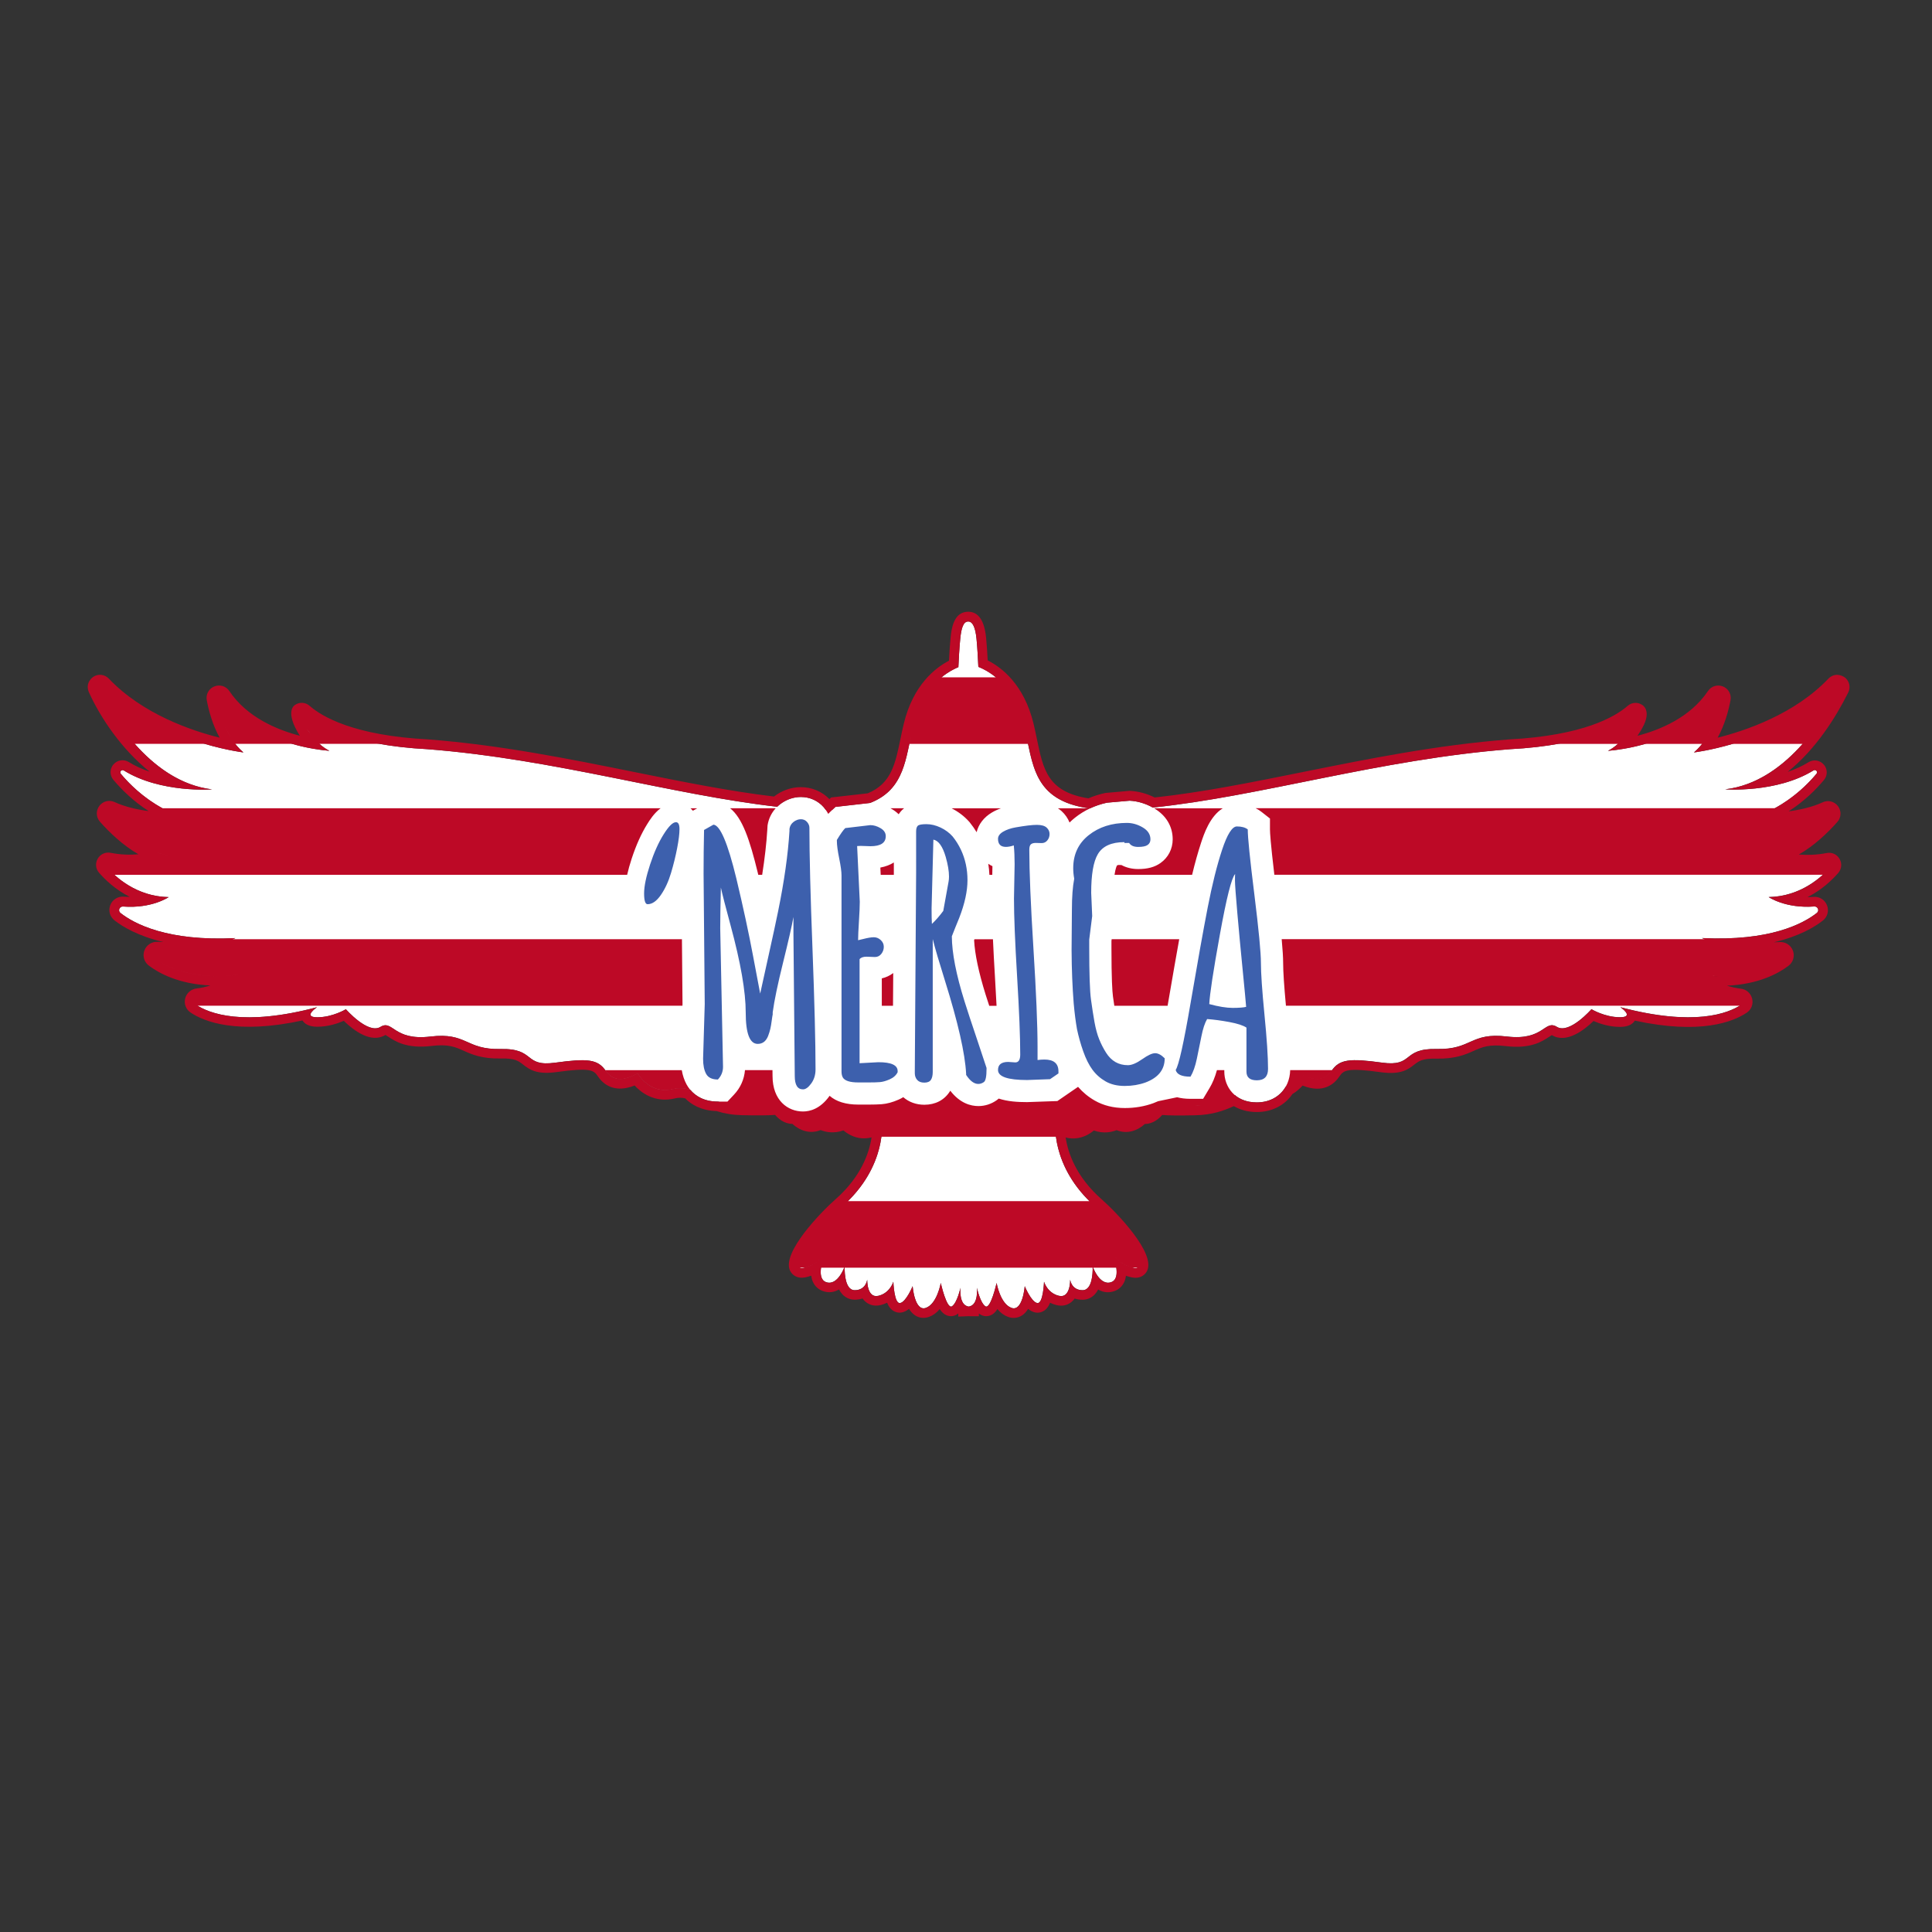 <?xml version="1.0" encoding="utf-8"?>
<!-- Generator: Adobe Illustrator 21.0.0, SVG Export Plug-In . SVG Version: 6.00 Build 0)  -->
<svg version="1.1" id="Calque_2" xmlns="http://www.w3.org/2000/svg" xmlns:xlink="http://www.w3.org/1999/xlink" x="0px" y="0px"
	 viewBox="0 0 600 600" style="enable-background:new 0 0 600 600;" xml:space="preserve">
<rect x="0" y="0" width="600" height="600" fill="#333333" stroke="none"/>
<style type="text/css">
	.st0{fill:#FFFFFF;}
	.st1{fill:#BD0926;}
	.st2{fill:#3D60AD;}
</style>
<path class="st0" d="M571.3,213.8c0.42-0.83-0.65-1.58-1.29-0.91c-16.71,17.56-43.94,20.78-43.94,20.78
	c5.34-4.53,7.53-12,8.42-16.69c0.17-0.93-1.05-1.42-1.57-0.63c-8.91,13.28-26.55,16.24-33.55,16.82c4.49-2.25,7.55-7.5,8.1-8.55
	c0.24-0.43,0.39-0.69,0.39-0.69l-0.06,0.04c0.29-0.59,0.55-1.15,0.78-1.68c0.29-0.67-0.53-1.27-1.08-0.78
	c-4.14,3.62-14.68,9.93-38.6,11.16c-40.31,3.14-77.33,14.65-110.88,18.12c-2.3-1.28-4.72-2-7.2-2.13l-7.06,0.62
	c-1.87,0.41-3.64,1.01-5.31,1.79c-17.96-2.43-17.57-14.03-20.4-25.65c-2.96-12.12-10.05-16.67-14.22-18.33
	c-0.1-2.22-0.28-5.77-0.57-8.73c-0.34-3.35-1.13-5.39-2.62-5.35c-1.47,0.03-2.1,2-2.43,5.35c-0.3,3-0.48,6.61-0.58,8.82
	c-4.19,1.73-11.1,6.32-14.01,18.24c-2.4,9.84-2.48,19.67-13.38,23.93l-10.79,1.23l-0.96,0.9c-0.66,0.03-1.34,0.04-2.04,0.05
	c-0.2-0.28-0.41-0.56-0.64-0.83c-1.8-2.06-4.33-3.19-7.1-3.19c-2.29,0-4.51,0.77-6.43,2.23c-0.33,0.25-0.64,0.53-0.93,0.81
	c-32.94-3.74-69.2-14.82-108.58-17.88c-23.92-1.23-34.46-7.54-38.6-11.16c-0.55-0.48-1.37,0.11-1.08,0.78
	c0.23,0.53,0.49,1.09,0.78,1.68l-0.06-0.04c0,0,0.14,0.26,0.39,0.69c0.55,1.05,3.61,6.3,8.1,8.55c-7-0.58-24.64-3.55-33.55-16.82
	c-0.53-0.78-1.75-0.3-1.57,0.63c0.88,4.69,3.08,12.16,8.42,16.69c0,0-27.24-3.22-43.94-20.78c-0.64-0.67-1.71,0.08-1.29,0.91
	c4.86,9.63,16.88,29.11,35.5,31.36c0,0-15.99,1.2-27.4-5.88c-0.7-0.43-1.45,0.42-0.93,1.05c4.02,4.81,12.24,12.62,24.58,14.82
	c0,0-16.51,1.94-27.77-3.25c-0.88-0.4-1.68,0.68-1.04,1.4c4.22,4.76,12.17,12.24,20.82,12.58c0,0-9.26,4.19-20.33,2
	c-0.74-0.15-1.24,0.71-0.75,1.28c2.7,3.12,9.28,9.27,19.33,9.45c0,0-5.2,3.6-14.16,2.92c-1.12-0.08-1.68,1.32-0.8,2.01
	c4.27,3.35,14.59,8.85,35.68,7.8c0,0-11.63,5.07-24.28,4.23c-1.12-0.07-1.66,1.32-0.76,1.99c4.18,3.16,13.82,7.96,31.16,4.26
	c0,0-8,7.05-17.81,8.2c-1.03,0.12-1.39,1.43-0.53,2c4.06,2.72,14.61,6.85,37.56,0.78c0,0-4.62,3.12,0.12,3.12
	c4.74,0,8.86-2.5,8.86-2.5s6.87,7.86,10.73,5.49c3.87-2.37,3.99,4.37,15.48,3c11.48-1.37,10.86,4.12,21.84,3.87
	c10.98-0.25,6.99,5.62,16.98,4.24c9.99-1.37,13.23-1.12,15.73,2.62c2.5,3.74,6.49,2.62,9.86,0.75c0,0,3.62,6.62,10.86,4.87
	c2.09-0.5,3.82-0.3,5.51,0.23c1.5,1.77,4.12,3.61,8.53,3.61h0.07c2.07,0.69,4.48,1.2,7.49,1.27c11.36,0.25,11.61-0.37,11.61-0.37
	s2,3.99,5.12,2.87c0,0,3.37,4.62,7.61,1.75c0,0,3.37,2.5,7.74-0.12c0,0,4.93,6.62,11.3,0.44c0,0,1.87,14.23-12.36,26.77
	c-10.47,9.23-16.54,19.97-12.05,19.1c4.49-0.87,6.74-4.49,6.74-4.49s-3.25,7.61,0.37,8.86c3.62,1.25,5.74-4.87,5.74-4.87
	s-0.37,7.36,3.12,7.36s3.87-3.25,3.87-3.25s-0.12,5.87,3.5,4.99c3.62-0.87,4.62-4.37,4.62-4.37s0.25,6.99,2.12,6.62
	c1.87-0.37,3.87-5.24,3.87-5.24s0.62,7.99,4.12,6.74c3.5-1.25,4.62-7.74,4.62-7.74s1.87,8.36,3.5,7.24
	c1.62-1.12,2.62-5.74,2.62-5.74s-0.56,5.22,2.35,5.79v0.06c0.07,0,0.13-0.02,0.2-0.03c0.07,0.01,0.13,0.03,0.2,0.03v-0.06
	c2.92-0.56,2.35-5.79,2.35-5.79s1,4.62,2.62,5.74c1.62,1.12,3.5-7.24,3.5-7.24s1.12,6.49,4.62,7.74c3.5,1.25,4.12-6.74,4.12-6.74
	s2,4.87,3.87,5.24c1.87,0.37,2.12-6.62,2.12-6.62s1,3.5,4.62,4.37c3.62,0.87,3.5-4.99,3.5-4.99s0.37,3.25,3.87,3.25
	s3.12-7.36,3.12-7.36s2.12,6.12,5.74,4.87c3.62-1.25,0.37-8.86,0.37-8.86s2.25,3.62,6.74,4.49c4.49,0.87-1.58-9.87-12.05-19.1
	c-14.23-12.54-12.36-26.77-12.36-26.77c6.37,6.18,11.3-0.44,11.3-0.44c4.37,2.62,7.74,0.12,7.74,0.12c4.24,2.87,7.61-1.75,7.61-1.75
	c3.12,1.12,5.12-2.87,5.12-2.87s0.25,0.62,11.61,0.37c5.67-0.12,9.25-1.83,12.32-3.3c1.63,1.38,3.89,2.28,6.84,2.28
	c3.99,0,7.18-1.84,8.92-4.82c2.91-1.5,4.37-4.16,4.37-4.16c3.37,1.87,7.36,3,9.86-0.75c2.5-3.74,5.74-3.99,15.73-2.62
	c9.99,1.37,5.99-4.49,16.98-4.24c10.98,0.25,10.36-5.24,21.84-3.87c11.48,1.37,11.61-5.37,15.48-3c3.87,2.37,10.73-5.49,10.73-5.49
	s4.12,2.5,8.86,2.5c4.74,0,0.12-3.12,0.12-3.12c22.95,6.08,33.5,1.94,37.56-0.78c0.86-0.57,0.5-1.88-0.53-2
	c-9.81-1.15-17.81-8.2-17.81-8.2c17.34,3.7,26.98-1.11,31.16-4.26c0.89-0.67,0.35-2.07-0.76-1.99c-12.65,0.84-24.28-4.23-24.28-4.23
	c21.09,1.05,31.41-4.45,35.68-7.8c0.88-0.69,0.32-2.09-0.8-2.01c-8.96,0.67-14.16-2.92-14.16-2.92c10.04-0.19,16.62-6.33,19.33-9.45
	c0.49-0.57-0.01-1.43-0.75-1.28c-11.06,2.19-20.33-2-20.33-2c8.65-0.34,16.6-7.82,20.82-12.58c0.64-0.72-0.17-1.81-1.04-1.4
	c-11.26,5.19-27.77,3.25-27.77,3.25c12.34-2.2,20.56-10,24.58-14.82c0.53-0.63-0.23-1.48-0.93-1.05c-11.41,7.08-27.4,5.88-27.4,5.88
	C554.42,242.92,566.44,223.43,571.3,213.8z"/>
<path class="st1" d="M308.16,271.69h-0.89c-0.06-1.16-0.16-2.31-0.35-3.43c0.41,0.28,0.84,0.53,1.29,0.74L308.16,271.69z
	 M345.17,292.22v2.07c0,9.67,0.26,13.59,0.47,15.17c0.14,1.01,0.28,1.96,0.42,2.89h16.55c0.12-0.69,0.24-1.4,0.37-2.15
	c1.19-6.99,2.28-13.17,3.24-18.52h-20.98L345.17,292.22z M301.01,255.22l0.13,0.15c0.8,0.99,1.51,2.01,2.16,3.08
	c0.59-2.46,2.23-4.62,4.71-6.1c0.87-0.52,1.83-0.96,2.86-1.33h-15.35C297.64,252.1,299.49,253.5,301.01,255.22z M308.37,291.69
	h-5.74c-0.04,0.1-0.08,0.2-0.11,0.29c0.22,4.34,1.43,10.03,3.58,16.93c0.32,1,0.69,2.15,1.12,3.46h2.27
	c-0.13-2.67-0.29-5.56-0.48-8.68C308.74,299.25,308.53,295.25,308.37,291.69z M555.18,239.71c2.39-0.81,4.55-1.8,6.44-2.98
	c1.56-0.98,3.57-0.67,4.77,0.72c0.16,0.18,0.29,0.37,0.41,0.57l0.07-0.03l-0.05,0.05c0.76,1.32,0.63,3-0.39,4.21
	c-2.41,2.89-6.05,6.56-10.95,9.71c3.57-0.46,7.34-1.31,10.58-2.8c1.68-0.78,3.64-0.28,4.75,1.21c1.11,1.49,1.03,3.51-0.21,4.9
	c-2.87,3.24-7.02,7.28-11.95,10.11c2.56,0.2,5.53,0.15,8.63-0.46c1.62-0.32,3.19,0.39,4.01,1.81s0.66,3.13-0.41,4.38
	c-1.75,2.02-4.96,5.18-9.53,7.5c0.62,0,1.24-0.03,1.87-0.08c1.83-0.14,3.51,0.92,4.18,2.63c0.66,1.7,0.14,3.6-1.3,4.73
	c-2.48,1.95-7.26,4.87-15.22,6.75c0.6-0.01,1.19-0.04,1.77-0.08c1.85-0.11,3.51,0.96,4.15,2.67c0.02,0.07,0.05,0.13,0.07,0.2l0.05,0
	l-0.04,0.03c0.51,1.65-0.06,3.43-1.46,4.49c-3.06,2.31-9.21,5.74-19.1,6.16c1.37,0.42,2.81,0.76,4.29,0.93
	c1.74,0.2,3.14,1.44,3.54,3.14c0.4,1.67-0.26,3.38-1.7,4.33c-4.24,2.84-14.35,6.87-34.74,2.45c-0.62,1.02-1.93,1.95-4.61,1.95
	c-3.31,0-6.31-1-8.22-1.83c-2.83,2.75-8.43,7.15-12.94,4.38c-0.26,0.14-0.65,0.41-0.85,0.54c-2.14,1.42-5.72,3.8-13.42,2.88
	c-5.26-0.63-7.35,0.3-10,1.48c-2.53,1.13-5.67,2.51-11.56,2.41c-4.4-0.11-5.48,0.76-6.89,1.86c-1.95,1.51-4.13,3.21-10.43,2.35
	c-10.47-1.44-11.55-0.59-12.82,1.31c-1.49,2.24-4.91,5.45-11.44,2.85c-0.78,0.86-1.83,1.83-3.17,2.64
	c-2.41,3.55-6.41,5.57-11.05,5.57c-2.65,0-5.1-0.63-7.14-1.83c-3,1.37-6.67,2.73-11.96,2.84c-5.04,0.11-8.29,0.08-10.29-0.09
	c-1.01,1.18-2.85,2.78-5.37,2.79c-2.13,1.96-5.36,3.31-8.77,1.92c-1.57,0.62-4.1,1.16-7.08,0.11c-1.34,1.12-3.26,2.24-5.69,2.44
	c-1.03,0.08-2.05-0.01-3.06-0.28c0.73,4.85,3.25,12.22,11.16,19.19c4.54,4,16.87,16.67,14.13,22.24c-0.64,1.3-2.2,2.52-4.64,2.05
	c-0.65-0.13-1.29-0.3-1.92-0.53c-0.09,0.69-0.26,1.32-0.51,1.88c-0.62,1.39-1.73,2.42-3.14,2.9c-1.71,0.59-3.43,0.41-4.99-0.51
	c-0.3,0.59-0.66,1.11-1.07,1.54c-1.02,1.07-2.33,1.64-3.79,1.64c-0.87,0-1.68-0.13-2.43-0.38c-0.3,0.42-0.65,0.79-1.03,1.1
	c-1.26,1.02-2.9,1.36-4.6,0.94c-0.71-0.17-1.38-0.42-2.01-0.73c-0.41,1.01-0.92,1.75-1.56,2.26c-0.89,0.7-1.97,0.97-3.06,0.75
	c-0.75-0.15-1.49-0.52-2.2-1.11c-0.53,0.88-1.16,1.56-1.88,2.03c-0.8,0.52-1.67,0.78-2.59,0.78c-0.57,0-1.15-0.1-1.73-0.31
	c-1.25-0.45-2.37-1.26-3.33-2.43c-0.65,1.01-1.36,1.65-2.18,1.96c-1.09,0.43-2.33,0.28-3.31-0.39c-0.09-0.06-0.18-0.13-0.27-0.2
	v0.85l-3.07-0.01c-0.05,0-0.09,0-0.12-0.01c-0.03,0-0.05,0-0.08,0l-3.13,0.13v-0.97c-0.09,0.07-0.18,0.14-0.27,0.2
	c-0.99,0.69-2.2,0.83-3.31,0.39c-0.81-0.32-1.53-0.96-2.18-1.96c-0.96,1.17-2.08,1.98-3.33,2.43c-1.5,0.53-3.04,0.37-4.32-0.47
	c-0.72-0.47-1.35-1.15-1.88-2.03c-0.71,0.59-1.45,0.96-2.2,1.11c-1.06,0.22-2.18-0.06-3.05-0.75c-0.64-0.5-1.16-1.25-1.56-2.26
	c-0.63,0.32-1.3,0.56-2.01,0.73c-1.7,0.41-3.34,0.08-4.6-0.95c-0.38-0.31-0.73-0.68-1.03-1.1c-0.75,0.25-1.56,0.38-2.43,0.38
	c-1.46,0-2.77-0.57-3.79-1.64c-0.41-0.43-0.76-0.94-1.07-1.54c-1.56,0.92-3.27,1.11-4.99,0.51c-1.41-0.49-2.53-1.52-3.14-2.9
	c-0.25-0.56-0.42-1.19-0.51-1.88c-0.62,0.22-1.26,0.4-1.91,0.53c-2.44,0.47-4-0.75-4.64-2.05c-2.74-5.57,9.59-18.25,14.13-22.25
	c7.91-6.97,10.43-14.34,11.16-19.19c-1.01,0.27-2.03,0.36-3.06,0.28c-2.42-0.19-4.34-1.32-5.68-2.44c-2.98,1.06-5.51,0.52-7.08-0.11
	c-3.41,1.39-6.64,0.04-8.77-1.92c-2.52-0.01-4.35-1.61-5.37-2.79c-2,0.17-5.26,0.2-10.29,0.09c-2.78-0.06-5.37-0.48-7.91-1.28
	c-4.86-0.13-7.94-2.14-9.73-3.95c-1.1-0.25-2.09-0.25-3.18,0.02c-6.37,1.54-10.63-1.95-12.51-4.01c-6.51,2.59-9.93-0.62-11.42-2.86
	c-1.27-1.9-2.34-2.76-12.82-1.31c-6.29,0.86-8.48-0.84-10.41-2.34c-1.43-1.12-2.54-1.98-6.9-1.88c-5.89,0.13-9.04-1.28-11.56-2.41
	c-2.65-1.18-4.74-2.11-10-1.48c-7.69,0.92-11.28-1.46-13.42-2.88c-0.2-0.13-0.59-0.39-0.85-0.54c-4.41,2.7-9.74-1.26-12.94-4.38
	c-1.91,0.83-4.91,1.83-8.22,1.83c-2.68,0-3.99-0.94-4.61-1.95c-20.39,4.42-30.5,0.39-34.74-2.45c-1.43-0.96-2.1-2.66-1.7-4.34
	c0.41-1.7,1.8-2.93,3.54-3.14c1.39-0.16,2.83-0.48,4.3-0.94c-9.89-0.42-16.04-3.85-19.11-6.16c-1.4-1.06-1.97-2.83-1.46-4.48
	l-0.04-0.03l0.05,0c0.02-0.07,0.04-0.13,0.07-0.2c0.64-1.72,2.32-2.79,4.15-2.68c0.58,0.04,1.17,0.07,1.77,0.08
	c-7.96-1.88-12.74-4.81-15.22-6.75c-1.44-1.13-1.96-3.03-1.3-4.73c0.66-1.7,2.34-2.75,4.17-2.63c0.63,0.05,1.26,0.07,1.88,0.08
	c-4.57-2.32-7.78-5.48-9.53-7.5c-1.08-1.24-1.24-2.96-0.41-4.38c0.82-1.41,2.4-2.12,4.01-1.81c3.1,0.62,6.07,0.67,8.63,0.46
	c-4.93-2.84-9.08-6.87-11.95-10.11c-1.23-1.39-1.32-3.41-0.21-4.9c1.11-1.5,3.07-1.99,4.75-1.21c3.23,1.49,7.01,2.33,10.57,2.8
	c-4.9-3.16-8.53-6.83-10.95-9.71c-1.02-1.22-1.14-2.89-0.38-4.21l-0.05-0.05l0.06,0.03c0.12-0.2,0.25-0.39,0.41-0.57
	c1.2-1.38,3.21-1.68,4.77-0.71c1.89,1.17,4.05,2.17,6.44,2.98c-8.69-6.97-15.2-16.64-18.8-24.56c-1.37-3.01,1.13-4.77,1.2-4.82
	c1.55-1.1,3.63-0.89,4.95,0.49c10.48,11.02,25.71,16.17,34.4,18.33c-2.22-4.03-3.38-8.38-3.99-11.62c-0.31-1.67,0.46-3.28,1.9-4.08
	l-0.03-0.1l0.07,0.08c0.12-0.07,0.25-0.13,0.39-0.18c1.72-0.7,3.65-0.12,4.68,1.42c5.49,8.19,14.9,12.07,21.88,13.88
	c-4.95-7.84-1.48-9.57-1.48-9.57c1.39-0.96,3.23-0.85,4.51,0.27c3.87,3.39,13.79,9.24,36.78,10.43c22.5,1.75,43.66,6.02,64.12,10.15
	c15.17,3.06,29.51,5.95,43.33,7.6c0.03-0.02,0.06-0.04,0.08-0.06c2.45-1.86,5.3-2.85,8.25-2.85c3.41,0,6.54,1.31,8.88,3.7l0.53-0.5
	l11.38-1.29c7.3-3.02,8.55-9.12,10.14-16.83c0.33-1.61,0.67-3.24,1.07-4.87c2.9-11.92,9.71-17.24,14.01-19.48
	c0.14-2.79,0.31-5.2,0.51-7.16c0.24-2.38,0.79-7.96,5.35-8.05l0.11,0c3.16,0,5.03,2.71,5.56,8.05c0.23,2.31,0.39,4.98,0.5,7.05
	c4.37,2.22,11.28,7.53,14.22,19.59c0.4,1.64,0.74,3.27,1.06,4.84c1.96,9.53,3.38,16.43,15.99,18.42c1.63-0.7,3.34-1.25,5.1-1.63
	l0.28-0.05l7.36-0.65l0.21,0.01c2.62,0.14,5.18,0.83,7.63,2.05c14.63-1.57,29.88-4.65,46.01-7.9c20.46-4.12,41.62-8.39,64.05-10.13
	c23.05-1.19,32.98-7.05,36.85-10.43c1.28-1.12,3.12-1.22,4.51-0.27c0,0,3.1,1.63,0.03,7.13c0,0-0.53,1.02-1.51,2.44
	c6.98-1.81,16.38-5.69,21.88-13.88c1.04-1.54,2.96-2.13,4.68-1.43c0.13,0.05,0.26,0.12,0.39,0.18l0.07-0.09l-0.03,0.11
	c1.44,0.8,2.21,2.42,1.9,4.08c-0.61,3.24-1.77,7.58-3.99,11.62c8.69-2.17,23.93-7.33,34.39-18.33c0.74-0.78,1.73-1.18,2.73-1.19
	c0,0,1.2-0.03,2.43,0.85l0.23,0.2c1.2,1.14,1.54,2.93,0.76,4.46C570.06,222.92,563.87,232.74,555.18,239.71z M534.2,218.36
	c0.11-0.48,0.2-0.94,0.28-1.37c0.02-0.12,0.02-0.23,0-0.33c0.02,0.1,0.02,0.21,0,0.33C534.4,217.42,534.31,217.89,534.2,218.36z
	 M93.09,222.3C93.09,222.3,93.09,222.3,93.09,222.3c-0.04-0.09-0.06-0.17-0.06-0.25C93.04,222.13,93.06,222.22,93.09,222.3
	C93.09,222.3,93.09,222.3,93.09,222.3z M67.46,218.36c-0.11-0.48-0.2-0.94-0.28-1.37c-0.02-0.12-0.02-0.23,0-0.33
	c-0.02,0.1-0.02,0.21,0,0.33C67.26,217.42,67.36,217.88,67.46,218.36z M31.23,215.49c-0.31-0.59-0.61-1.15-0.87-1.68
	c-0.05-0.1-0.08-0.21-0.09-0.3c0.01,0.1,0.04,0.2,0.09,0.3C30.63,214.34,30.92,214.9,31.23,215.49z M34.14,254.22
	c-0.29-0.32-0.57-0.62-0.83-0.92c-0.08-0.09-0.14-0.19-0.17-0.28c0.04,0.1,0.09,0.19,0.17,0.28
	C33.57,253.6,33.85,253.91,34.14,254.22z M33.23,269.37c-0.06-0.07-0.13-0.14-0.18-0.21c-0.06-0.07-0.11-0.15-0.14-0.22
	c0.03,0.08,0.08,0.15,0.14,0.22C33.11,269.23,33.18,269.3,33.23,269.37z M568.22,269.6c0.13-0.15,0.27-0.3,0.39-0.44
	c0.22-0.26,0.23-0.57,0.12-0.82c0.11,0.26,0.1,0.57-0.12,0.82C568.49,269.3,568.36,269.45,568.22,269.6z M567.53,254.22
	c0.29-0.32,0.57-0.62,0.83-0.92c0.08-0.09,0.14-0.19,0.17-0.28c-0.04,0.1-0.09,0.19-0.17,0.28
	C568.1,253.6,567.82,253.91,567.53,254.22z M529.89,229.24c0.74-1.15,1.38-2.35,1.93-3.56
	C531.27,226.88,530.63,228.09,529.89,229.24z M507.79,223.98L507.79,223.98c0.29-0.59,0.55-1.15,0.78-1.68
	c0.04-0.08,0.06-0.17,0.06-0.25c0,0.08-0.02,0.16-0.06,0.25C508.34,222.83,508.08,223.39,507.79,223.98z M507.85,223.94
	c0,0-0.01,0.03-0.02,0.04C507.83,223.97,507.85,223.94,507.85,223.94L507.85,223.94z M507.46,224.63
	C507.46,224.63,507.46,224.63,507.46,224.63c0.05-0.09,0.09-0.16,0.13-0.23C507.55,224.47,507.51,224.54,507.46,224.63
	C507.46,224.63,507.46,224.63,507.46,224.63z M506.48,226.26c0.31-0.47,0.56-0.88,0.73-1.19
	C507.03,225.38,506.79,225.79,506.48,226.26z M505.22,228.03c0.45-0.58,0.83-1.12,1.16-1.61
	C506.06,226.9,505.67,227.45,505.22,228.03z M503.54,229.97c0.57-0.59,1.08-1.19,1.54-1.77
	C504.63,228.78,504.11,229.38,503.54,229.97z M292.41,210.35h16.86c-1.97-1.62-3.9-2.63-5.43-3.24c-0.1-2.22-0.28-5.77-0.57-8.73
	c-0.34-3.35-1.13-5.39-2.62-5.35c-1.47,0.03-2.1,2-2.43,5.35c-0.3,3-0.48,6.61-0.58,8.82C296.13,207.82,294.29,208.81,292.41,210.35
	z M96.58,228.2c0.46,0.58,0.97,1.18,1.54,1.77C97.55,229.38,97.04,228.78,96.58,228.2z M95.28,226.41c0.32,0.49,0.71,1.04,1.16,1.61
	C96,227.45,95.61,226.9,95.28,226.41z M94.45,225.07c0.18,0.31,0.42,0.72,0.73,1.19C94.88,225.79,94.63,225.38,94.45,225.07z
	 M94.07,224.4c0.04,0.07,0.08,0.14,0.13,0.23c0,0,0,0,0,0c0,0,0,0,0,0C94.16,224.54,94.11,224.47,94.07,224.4z M93.82,223.94
	c0,0,0.01,0.03,0.02,0.04C93.83,223.97,93.82,223.94,93.82,223.94L93.82,223.94z M69.84,225.68c0.55,1.21,1.18,2.41,1.93,3.56
	C71.03,228.09,70.39,226.88,69.84,225.68z M79.21,301.83L79.21,301.83c-17.34,3.7-26.98-1.11-31.16-4.26
	c-0.08-0.06-0.15-0.13-0.21-0.21c0.06,0.07,0.13,0.14,0.21,0.21C52.24,300.73,61.88,305.53,79.21,301.83z M248.08,393.33
	c-0.24-0.59-0.02-1.64,0.6-3C248.06,391.69,247.84,392.74,248.08,393.33z M256.22,389.34L256.22,389.34c0,0-2.05,3.29-6.15,4.35
	h-1.69c0.24,0.18,0.6,0.24,1.1,0.14C253.97,392.96,256.21,389.34,256.22,389.34z M262.33,393.33L262.33,393.33
	c0,0-0.05,0.14-0.14,0.36h-7.2c-0.28,1.94-0.1,3.93,1.6,4.51C260.21,399.45,262.33,393.33,262.33,393.33z M339.34,393.69h-77.02
	c-0.02,1.47,0.1,7.01,3.13,7.01c3.5,0,3.87-3.25,3.87-3.25s-0.12,5.87,3.5,4.99c3.62-0.87,4.62-4.37,4.62-4.37s0.25,6.99,2.12,6.62
	c1.87-0.37,3.87-5.24,3.87-5.24s0.62,7.99,4.12,6.74c3.5-1.25,4.62-7.74,4.62-7.74s1.87,8.36,3.5,7.24
	c1.62-1.12,2.62-5.74,2.62-5.74s-0.56,5.22,2.35,5.79v0.06c0.07,0,0.13-0.02,0.2-0.03c0.07,0.01,0.13,0.03,0.2,0.03v-0.06
	c2.92-0.56,2.35-5.79,2.35-5.79s1,4.62,2.62,5.74c1.62,1.12,3.5-7.24,3.5-7.24s1.12,6.49,4.62,7.74c3.5,1.25,4.12-6.74,4.12-6.74
	s2,4.87,3.87,5.24c1.87,0.37,2.12-6.62,2.12-6.62s1,3.5,4.62,4.37c3.62,0.87,3.5-4.99,3.5-4.99s0.37,3.25,3.87,3.25
	C339.24,400.69,339.36,395.15,339.34,393.69z M352.99,390.33c0.62,1.36,0.84,2.41,0.6,3C353.83,392.74,353.61,391.69,352.99,390.33z
	 M345.45,389.34L345.45,389.34c0,0,2.25,3.62,6.74,4.49c0.5,0.1,0.86,0.03,1.1-0.14h-1.69C347.5,392.63,345.45,389.34,345.45,389.34
	z M339.33,393.33c0,0,2.12,6.12,5.74,4.87c1.7-0.58,1.88-2.57,1.6-4.51h-7.2C339.38,393.47,339.33,393.33,339.33,393.33
	L339.33,393.33z M327.93,353.02h-54.2c-0.63,4.89-2.91,12.61-10.39,20h74.98C330.84,365.63,328.57,357.91,327.93,353.02z
	 M372.98,343.29c-0.59,0.05-1.19,0.09-1.82,0.11c-11.36,0.25-11.61-0.37-11.61-0.37s-2,3.99-5.12,2.87c0,0-3.37,4.62-7.61,1.75
	c0,0-3.37,2.5-7.74-0.12c0,0-4.93,6.62-11.3,0.44l0,0l0,0c6.37,6.18,11.3-0.44,11.3-0.44c4.37,2.62,7.74,0.12,7.74,0.12
	c4.24,2.87,7.61-1.75,7.61-1.75c3.12,1.12,5.12-2.87,5.12-2.87s0.25,0.62,11.61,0.37C371.8,343.39,372.4,343.35,372.98,343.29z
	 M522.45,301.83L522.45,301.83c17.34,3.7,26.98-1.11,31.16-4.26c0.08-0.06,0.15-0.13,0.21-0.21c-0.06,0.07-0.13,0.14-0.21,0.21
	C549.43,300.73,539.79,305.53,522.45,301.83z M559.82,231.02h-21.69c-7.04,2.06-12.06,2.66-12.06,2.66c0.94-0.8,1.78-1.7,2.53-2.66
	h-17.63c-4.71,1.36-8.94,1.94-11.62,2.16c1.13-0.57,2.17-1.32,3.1-2.16H483.9c-4.3,0.77-9.26,1.36-15,1.66
	c-40.32,3.14-77.35,14.64-110.9,18.11c-2.3-1.28-4.71-1.99-7.18-2.12l-7.06,0.62c-3.7,0.81-7.03,2.36-9.91,4.65
	c-0.6,0.48-1.16,0.98-1.69,1.5c-0.53-1.32-1.36-2.52-2.46-3.53c-0.36-0.33-0.75-0.62-1.16-0.89h9.5
	c-14.67-2.14-16.82-10.55-18.77-20h-36.85c0.18-0.85,0.35-1.71,0.53-2.57c-1.86,8.8-2.94,17.12-12.77,20.93l-10.72,1.22l-1.66,1.56
	c-0.18,0.17-0.37,0.36-0.58,0.6c-0.22-0.42-0.48-0.83-0.76-1.22c0.24,0,0.5,0,0.73-0.01c-0.24,0.01-0.49,0-0.73,0
	c-0.2-0.28-0.4-0.55-0.63-0.82c-1.8-2.06-4.33-3.19-7.1-3.19c-2.29,0-4.51,0.77-6.43,2.23c-0.32,0.25-0.62,0.51-0.91,0.79
	c-32.94-3.74-69.21-14.8-108.6-17.87c-5.74-0.3-10.7-0.89-15-1.66H99.2c0.93,0.83,1.97,1.59,3.1,2.16
	c-2.68-0.22-6.91-0.8-11.62-2.16H73.06c0.76,0.95,1.59,1.86,2.53,2.66c0,0-5.02-0.6-12.06-2.66H41.84
	c6.09,6.87,14.11,12.95,24.01,14.14c0,0-15.99,1.2-27.4-5.88c-0.7-0.43-1.45,0.42-0.93,1.05c2.58,3.09,6.93,7.41,12.96,10.69h154.68
	c-2.04,1.52-3.41,3.71-4.16,4.92c-1.82,2.91-3.44,6.51-4.82,10.7c-0.6,1.83-1.07,3.5-1.41,5.05H35.54c3.43,3.11,9.1,6.78,16.84,6.93
	c0,0-5.2,3.6-14.16,2.92c-1.12-0.08-1.68,1.32-0.8,2.01c4.27,3.35,14.59,8.85,35.68,7.8c0,0-0.29,0.13-0.84,0.34h139.52l0.18,20.06
	l-0.02,0.6H61.37c-0.17-0.11-0.34-0.21-0.49-0.31c-0.12-0.08-0.22-0.18-0.29-0.28c0.07,0.1,0.17,0.2,0.29,0.28
	c4.06,2.72,14.61,6.85,37.56,0.78c0,0-4.62,3.12,0.12,3.12c4.74,0,8.86-2.5,8.86-2.5s6.87,7.86,10.73,5.49
	c3.87-2.37,3.99,4.37,15.48,3c11.48-1.37,10.86,4.12,21.84,3.87c10.98-0.25,6.99,5.62,16.98,4.24c9.99-1.37,13.23-1.12,15.73,2.62
	c2.5,3.74,6.49,2.62,9.86,0.75c0,0,3.62,6.62,10.86,4.87c0.78-0.19,1.52-0.28,2.22-0.29c0.81-0.01,1.57,0.09,2.31,0.26
	c0.33,0.08,0.66,0.16,0.98,0.26c1.5,1.77,4.12,3.61,8.53,3.61h0.07c2.07,0.69,4.48,1.2,7.49,1.27c11.36,0.25,11.61-0.37,11.61-0.37
	s2,3.99,5.12,2.87c0,0,3.37,4.62,7.61,1.75c0,0,3.37,2.5,7.74-0.12c0,0,4.93,6.62,11.3,0.44l0,0l0,0c-6.37,6.18-11.3-0.44-11.3-0.44
	c-4.37,2.62-7.74,0.12-7.74,0.12c-4.24,2.87-7.61-1.75-7.61-1.75c-3.12,1.12-5.12-2.87-5.12-2.87s-0.25,0.62-11.61,0.37
	c-3.01-0.07-5.42-0.58-7.49-1.27h2.91l2.04-2.17c1.99-2.12,3.15-4.71,3.4-7.6h8.54l0.02,1.81c0,7.62,4.75,11.03,9.45,11.03
	c2.17,0,5.33-0.81,8.15-4.7c0.04-0.06,0.08-0.12,0.12-0.17c2.07,1.81,5.06,2.73,8.92,2.73h3.27c1.59,0,2.88-0.04,3.96-0.12
	c1.68-0.13,3.42-0.6,5.32-1.44c0.49-0.22,0.96-0.47,1.41-0.74c1.74,1.52,4.01,2.35,6.55,2.35c3.37,0,6.15-1.43,7.84-4.03
	c0.07-0.11,0.14-0.22,0.21-0.33c3.01,3.91,6.36,4.77,8.73,4.77c2.06,0,4.05-0.65,5.76-1.88c0.2-0.14,0.38-0.29,0.56-0.45
	c2.8,0.93,5.99,1.1,8.78,1.1l9.43-0.33l6.42-4.41c1.47,1.69,3.2,3.13,5.18,4.26c2.69,1.54,5.83,2.32,9.36,2.32
	c3.11,0,6.08-0.5,8.87-1.52c0.5-0.19,0.98-0.39,1.45-0.6l5.9-1.23c1.19,0.31,2.57,0.49,4.18,0.49h3.9l2-3.35
	c0.94-1.56,1.69-3.39,2.29-5.56h2.29v0.43c0,4.62,3.16,9.6,10.11,9.6c5.97,0,10.17-4.11,10.35-10.03h13.03
	c-0.07,0.1-0.15,0.2-0.22,0.31c-2.5,3.74-6.49,2.62-9.86,0.75c0,0-0.01,0.03-0.04,0.07c0.03-0.04,0.04-0.07,0.04-0.07
	c3.37,1.87,7.36,3,9.86-0.75c2.5-3.74,5.74-3.99,15.73-2.62c9.99,1.37,5.99-4.49,16.98-4.24c10.98,0.25,10.36-5.24,21.84-3.87
	c11.48,1.37,11.61-5.37,15.48-3c3.87,2.37,10.73-5.49,10.73-5.49s4.12,2.5,8.86,2.5c4.74,0,0.12-3.12,0.12-3.12
	c22.95,6.08,33.5,1.94,37.56-0.78c0.12-0.08,0.22-0.18,0.29-0.28c-0.07,0.1-0.17,0.2-0.29,0.28c-0.15,0.1-0.32,0.21-0.49,0.31
	H399.36c-0.57-6.12-0.87-10.6-0.87-13.29c0-1.67-0.15-4.1-0.45-7.38H529.4c-0.54-0.21-0.84-0.34-0.84-0.34
	c21.09,1.05,31.41-4.45,35.68-7.8c0.88-0.69,0.32-2.09-0.8-2.01c-8.96,0.67-14.16-2.92-14.16-2.92c7.74-0.14,13.41-3.82,16.84-6.93
	H395.76c-1.16-9.8-1.36-13.04-1.36-14.11v-3.36l-2.64-2.07c-0.56-0.44-1.18-0.82-1.82-1.14h161.24c6.03-3.28,10.38-7.6,12.96-10.69
	c0.53-0.63-0.23-1.48-0.93-1.05c-11.41,7.08-27.4,5.88-27.4,5.88C545.71,243.97,553.73,237.89,559.82,231.02z M547.54,265.88
	L547.54,265.88c1.62-0.06,3.21-0.39,4.75-0.89C550.75,265.5,549.16,265.82,547.54,265.88z M539.55,255.15L539.55,255.15
	C539.55,255.15,539.56,255.15,539.55,255.15C539.56,255.15,539.55,255.15,539.55,255.15z M54.12,265.88L54.12,265.88
	c-2.16-0.08-4.28-0.62-6.31-1.44C49.84,265.27,51.96,265.8,54.12,265.88z M62.11,255.15L62.11,255.15
	C62.11,255.15,62.11,255.15,62.11,255.15C62.11,255.15,62.11,255.15,62.11,255.15z M364.19,260.65c0,2.98-1.38,5.67-3.79,7.37
	c-1.81,1.28-4.01,1.87-6.91,1.87c-1.94,0-3.72-0.43-5.23-1.25l-0.97-0.02c-0.21,0.06-0.33,0.12-0.39,0.15l-0.01,0.01
	c-0.07,0.12-0.47,0.87-0.76,2.9h24.09c0.89-3.69,1.82-7.02,2.78-9.93c0.9-2.74,2.74-8.26,6.75-10.73h-21.33
	C362.14,253.22,364.19,256.64,364.19,260.65z M276.96,251.25c0.8,0.47,1.51,1.01,2.13,1.62c0.34-0.51,0.7-0.95,1.04-1.29
	c0.21-0.21,0.43-0.39,0.65-0.57h-4.25C276.68,251.1,276.82,251.17,276.96,251.25z M215.18,251.78l1.35-0.76h-2.1
	c0.08,0.07,0.17,0.14,0.25,0.22C214.86,251.41,215.03,251.59,215.18,251.78z M213.23,336.8c-0.72-1.32-1.21-2.79-1.5-4.44h-23.78
	c0.07,0.1,0.15,0.2,0.22,0.31c2.5,3.74,6.49,2.62,9.86,0.75c0,0,3.62,6.62,10.86,4.87c0.78-0.19,1.52-0.28,2.22-0.29
	c0.81-0.01,1.57,0.09,2.31,0.26c0.33,0.08,0.66,0.16,0.98,0.26C213.9,337.91,213.51,337.31,213.23,336.8z M235.36,271.14
	c0.04,0.18,0.09,0.36,0.13,0.54h1.21c0.79-5.05,1.33-9.73,1.59-13.98l0.08-1.37c0.31-2.01,1.19-3.84,2.53-5.32h-14.16
	C230.53,254.01,232.83,260.7,235.36,271.14z M273.85,312.35h3.48l0.07-10.16c-1.05,0.8-2.26,1.36-3.55,1.66V312.35z M273.51,271.69
	h4.08l0-0.66v-3.18c-1.14,0.72-2.52,1.27-4.19,1.58L273.51,271.69z"/>
<path class="st2" d="M278.77,332.63v0.36c-0.48,0.95-1.3,1.69-2.45,2.2c-1.16,0.51-2.18,0.8-3.07,0.87c-0.89,0.07-2.03,0.1-3.42,0.1
	h-3.27c-2.59,0-4.19-0.51-4.81-1.53c-0.27-0.48-0.41-1.11-0.41-1.89V271.9c0-1.19-0.24-2.96-0.72-5.32
	c-0.48-2.35-0.72-4.14-0.72-5.37v-0.36c1.16-1.91,2.03-3.14,2.61-3.68l7.77-0.92c1.06,0,2.12,0.32,3.19,0.95
	c1.07,0.63,1.61,1.46,1.61,2.48c0,2.08-1.58,3.12-4.75,3.12l-3.02-0.1c-0.51,0-0.89,0.02-1.12,0.05l0.82,17.28
	c0,1.4-0.09,3.43-0.26,6.11c-0.17,2.68-0.26,4.63-0.26,5.85c0.37-0.07,0.89-0.19,1.53-0.36c1.43-0.37,2.55-0.56,3.35-0.56
	c0.8,0,1.52,0.29,2.15,0.87c0.63,0.58,0.95,1.28,0.95,2.1c0,0.82-0.26,1.55-0.77,2.2c-0.51,0.65-1.18,0.97-1.99,0.97l-2.61-0.1
	c-1.02,0-1.74,0.26-2.15,0.77v32.31c3.58-0.2,5.52-0.31,5.83-0.31C276.78,329.87,278.77,330.79,278.77,332.63z M251.37,257.07
	c0-0.65-0.25-1.25-0.74-1.81c-0.49-0.56-1.13-0.84-1.92-0.84c-0.78,0-1.53,0.27-2.25,0.82c-0.72,0.55-1.14,1.26-1.28,2.15v0.61
	c-0.44,7.29-1.62,15.63-3.53,25c-0.65,3.2-1.62,7.7-2.91,13.5c-1.3,5.79-2.18,9.82-2.66,12.07c-0.14-0.61-0.87-4.49-2.2-11.63
	c-1.33-7.14-3.07-15.19-5.21-24.16c-2.66-10.97-5.03-16.53-7.11-16.67l-2.91,1.64c-0.1,4.5-0.15,9.01-0.15,13.55l0.36,40.54
	l-0.51,16.97c0,1.98,0.31,3.55,0.95,4.7c0.63,1.16,1.85,1.74,3.65,1.74c1.06-1.12,1.59-2.44,1.59-3.94l-0.87-43.05
	c0-2.83,0.07-7.04,0.2-12.63c0.44,2.04,1.45,5.96,3.02,11.76c3.14,11.59,4.7,20.6,4.7,27.04c0,6.51,1.24,9.76,3.73,9.76
	c1.5,0,2.57-0.82,3.22-2.45c0.31-0.82,0.54-1.56,0.69-2.22c0.15-0.66,0.3-1.51,0.43-2.53c0.14-1.02,0.24-1.67,0.31-1.94v-0.66
	c0.48-3.58,1.55-8.73,3.22-15.47c1.67-6.73,2.74-11.44,3.22-14.14v5.32l0.41,44.07c0,2.76,0.85,4.14,2.56,4.14
	c0.82,0,1.67-0.61,2.56-1.84c0.89-1.23,1.33-2.68,1.33-4.35c0-8.35-0.32-20.86-0.95-37.53
	C251.68,277.93,251.37,265.42,251.37,257.07z M303.31,322.43c1.64,4.86,2.66,7.93,3.07,9.23v0.26c0,2.35-0.27,3.72-0.82,4.12
	c-0.55,0.39-1.12,0.59-1.74,0.59c-1.3,0-2.56-0.94-3.78-2.81v-0.36c-0.34-6.34-2.52-15.93-6.54-28.78
	c-1.84-5.86-3.12-10.21-3.83-13.04v41.26c0,1.06-0.19,1.88-0.56,2.45c-0.38,0.58-1.06,0.87-2.05,0.87s-1.73-0.28-2.22-0.84
	c-0.49-0.56-0.74-1.25-0.74-2.07v-0.82l0.41-61.4V258.2c0-0.82,0.17-1.4,0.51-1.74c0.34-0.34,1.23-0.51,2.68-0.51
	c1.45,0,2.91,0.35,4.4,1.05c1.48,0.7,2.74,1.63,3.76,2.79c0.99,1.23,1.84,2.59,2.56,4.09c1.36,2.9,2.04,6.05,2.04,9.46
	c0,3.41-0.85,7.31-2.56,11.71c-0.2,0.48-0.61,1.48-1.23,3.02c-0.61,1.53-0.97,2.44-1.07,2.71c0.03,5.18,1.35,11.91,3.94,20.19
	C300.41,313.75,301.67,317.58,303.31,322.43z M294.72,272.2c0-1.67-0.34-3.7-1.02-6.08c-0.95-3.27-2.23-5.06-3.83-5.37l-0.56,21.37
	c0,2.15,0.03,3.75,0.1,4.81c1.19-1.12,2.37-2.47,3.53-4.04l1.64-9.05C294.67,273.36,294.72,272.82,294.72,272.2z M393.8,331.97
	c0,2.35-1.16,3.53-3.48,3.53c-2.15,0-3.22-0.9-3.22-2.71v-13.65c-0.99-0.68-2.77-1.26-5.34-1.74c-2.57-0.48-4.87-0.78-6.88-0.92
	c-0.72,1.23-1.3,3-1.76,5.32c-0.46,2.32-0.94,4.65-1.43,7c-0.49,2.35-1.15,4.21-1.97,5.57c-2.73,0-4.26-0.7-4.6-2.1
	c0.95-1.36,2.5-8.33,4.65-20.91c2.15-12.58,3.91-22.42,5.29-29.52c1.38-7.11,2.87-13.08,4.47-17.92c1.6-4.84,3.14-7.26,4.6-7.26
	c1.46,0,2.59,0.31,3.37,0.92c0,2.49,0.68,9.22,2.05,20.19c1.36,10.97,2.04,18.07,2.04,21.29c0,3.22,0.37,8.57,1.1,16.05
	C393.43,322.6,393.8,328.22,393.8,331.97z M387,312.69c-0.1-1.4-0.46-5.19-1.07-11.37c-0.61-6.19-1.17-12.08-1.66-17.69
	c-0.49-5.61-0.74-9-0.74-10.17s0.02-1.85,0.05-2.02c-1.09,1.12-2.67,7.38-4.73,18.76c-2.06,11.38-3.16,18.59-3.3,21.63
	c2.9,0.78,5.32,1.18,7.28,1.18C384.79,313,386.18,312.9,387,312.69z M324.37,329.05c-0.72,0-1.43,0.05-2.15,0.15v-4.04
	c0-6.82-0.43-17.02-1.28-30.62c-0.85-13.6-1.28-23.81-1.28-30.62c0-0.85,0.16-1.42,0.49-1.71s0.83-0.43,1.51-0.43l1.84,0.05
	c0.72,0,1.3-0.28,1.76-0.84c0.46-0.56,0.69-1.23,0.69-1.99c0-0.77-0.31-1.43-0.92-1.99c-0.61-0.56-1.63-0.84-3.04-0.84
	s-3.59,0.26-6.52,0.77c-1.57,0.27-2.88,0.72-3.94,1.35c-1.06,0.63-1.59,1.37-1.59,2.22c0,1.67,0.82,2.5,2.45,2.5
	c0.71,0,1.53-0.15,2.45-0.46c0.17,1.64,0.26,3.58,0.26,5.83l-0.2,10.69c0,5.39,0.32,13.45,0.97,24.21
	c0.65,10.75,0.97,18.82,0.97,24.21c0,1.64-0.51,2.45-1.53,2.45l-2.2-0.15c-2.11,0-3.17,0.83-3.17,2.5c0,2.08,3.02,3.12,9.05,3.12
	l7.11-0.26l2.61-1.79v-0.61C328.72,330.28,327.27,329.05,324.37,329.05z M354.74,328.93c-1.77,1.24-3.26,1.87-4.45,1.87
	c-2.9,0-5.16-1.29-6.8-3.89c-0.82-1.3-1.53-2.68-2.12-4.14c-0.6-1.47-1.08-3.24-1.46-5.32c-0.37-2.08-0.74-4.43-1.1-7.06
	c-0.36-2.62-0.54-7.99-0.54-16.1v-2.5l0.92-7.31l-0.31-7.21c0-5.66,0.68-9.64,2.04-11.96c1.46-2.52,4.23-3.78,8.28-3.78v0.26h1.43
	v-0.05c0.51,0.85,1.46,1.28,2.84,1.28c1.38,0,2.36-0.2,2.94-0.61s0.87-0.99,0.87-1.74c0-1.53-0.8-2.77-2.4-3.71
	c-1.6-0.94-3.24-1.4-4.91-1.4c-4.7,0-8.66,1.27-11.86,3.81c-3.2,2.54-4.81,5.96-4.81,10.25c0,1.06,0.1,2.15,0.31,3.27
	c-0.48,2.45-0.72,5.68-0.72,9.66l-0.1,12.53c0.03,6,0.26,11.52,0.66,16.56c0.27,3,0.61,5.66,1.02,7.97c0.48,2.28,1.12,4.58,1.94,6.9
	c0.82,2.32,1.77,4.22,2.86,5.7c1.09,1.48,2.45,2.69,4.09,3.63c1.64,0.94,3.61,1.41,5.93,1.41c2.32,0,4.46-0.36,6.44-1.07
	c3.99-1.5,5.98-4,5.98-7.51c-1.06-1.06-2.05-1.59-2.97-1.59S356.51,327.68,354.74,328.93z M209.89,255.35
	c-0.96,0-2.22,1.26-3.8,3.77c-1.57,2.51-2.98,5.65-4.21,9.39c-1.23,3.75-1.85,6.73-1.85,8.96c0,2.22,0.36,3.34,1.08,3.34
	c1.44,0,2.81-0.96,4.13-2.87c1.32-1.92,2.37-4.2,3.16-6.85c0.79-2.65,1.42-5.23,1.9-7.72c0.48-2.5,0.72-4.46,0.72-5.9
	C211.02,256.02,210.64,255.31,209.89,255.35z"/>
</svg>
